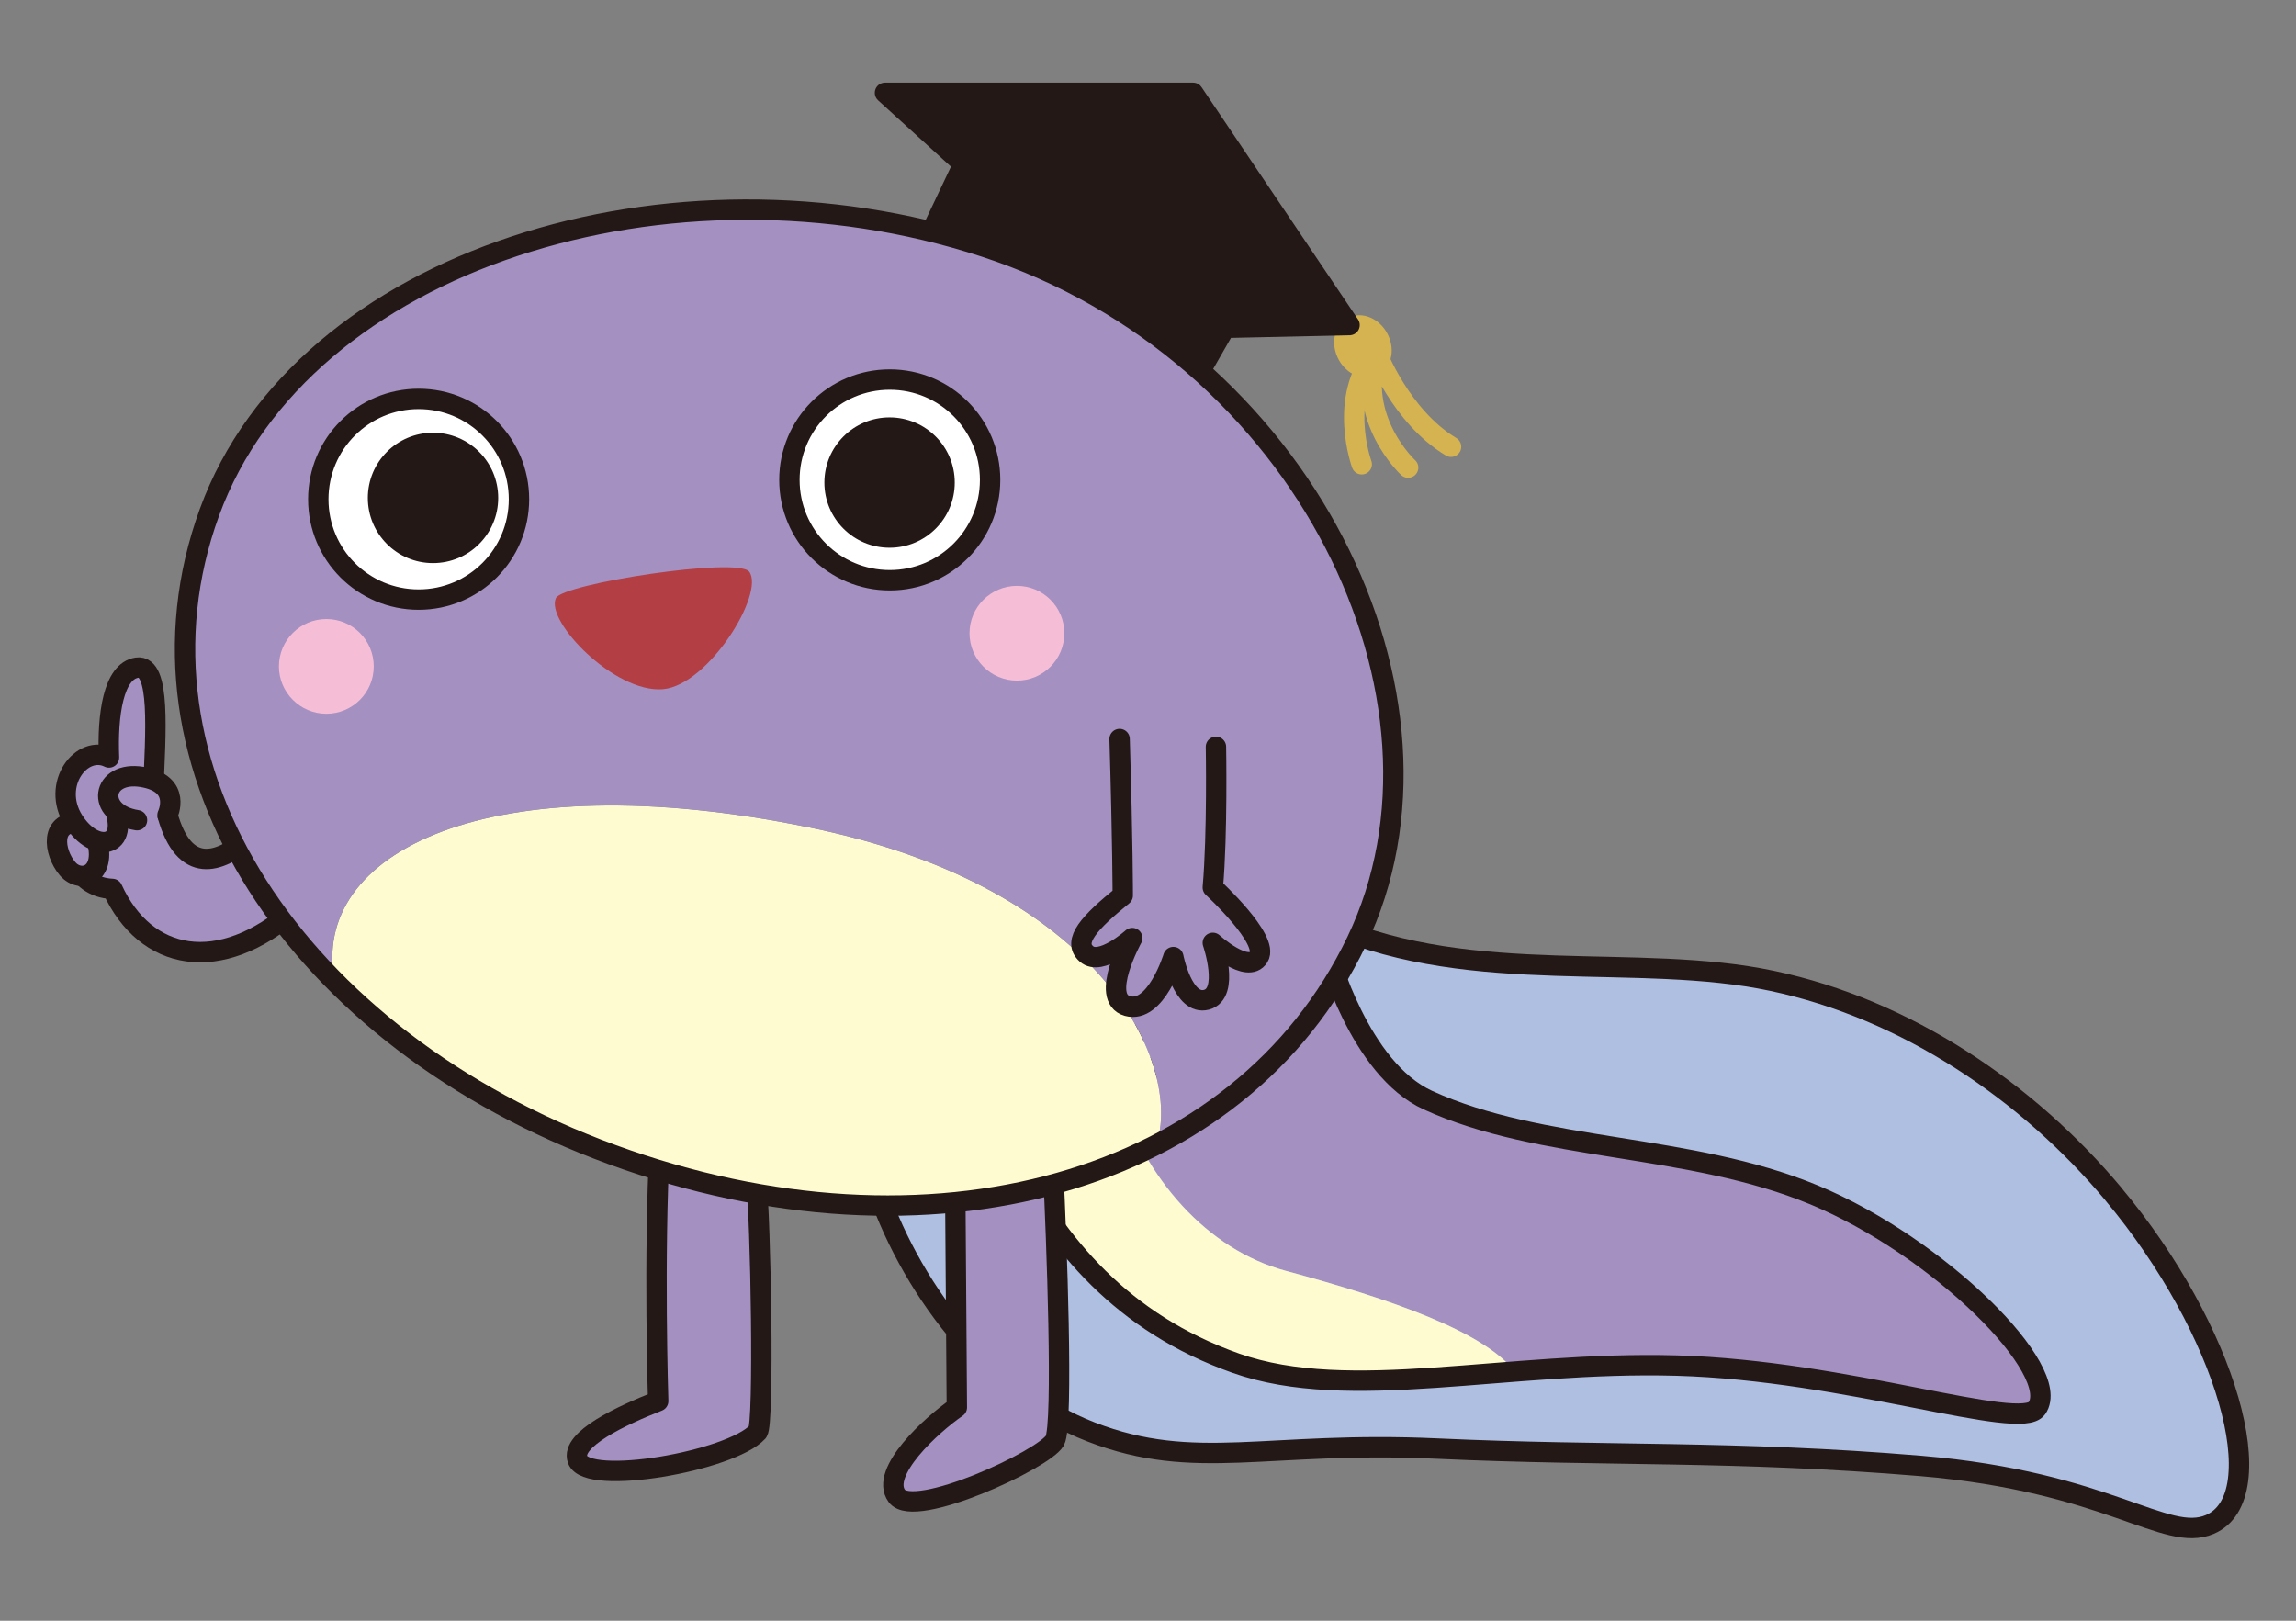 <?xml version="1.0" encoding="UTF-8"?><svg id="_レイヤー_2" xmlns="http://www.w3.org/2000/svg" viewBox="0 0 240.94 170.08"><rect x="0" y="0" width="240.94" height="170.08" fill="#808080" stroke="none"/><defs><style>.cls-1,.cls-2,.cls-3{fill:none;}.cls-4{fill:#fff;}.cls-4,.cls-5,.cls-6,.cls-7,.cls-8,.cls-2,.cls-3{stroke-linecap:round;stroke-linejoin:round;stroke-width:2.14px;}.cls-4,.cls-6,.cls-7,.cls-8,.cls-2{stroke:#231815;}.cls-9,.cls-8{fill:#a590c2;}.cls-10{fill:#f5bed6;}.cls-5{fill:#d4b350;}.cls-5,.cls-3{stroke:#d4b350;}.cls-6,.cls-11{fill:#231815;}.cls-7{fill:#afbfe2;}.cls-12{fill:#fffbd0;}.cls-13{fill:#b33e43;}</style></defs><g id="_レイヤー_1-2"><path class="cls-8" d="M17.58,85.54c1.78,6.32,5.43,5.07,8.45,2.49l4.98,7.39c-8.01,7.03-15.75,5.43-19.22-2.14-4.18-.18-4.54-4.72-4.54-4.72l7.92-6.41"/><path class="cls-8" d="M8.59,86.34c-3.47-.36-2.94,3.12-1.51,4.81,1.42,1.69,4.36.62,2.94-3.47"/><path class="cls-3" d="M152.27,46.88c-5.28-3.17-7.83-9.9-7.83-9.9-2.17,7.04,3.33,12.09,3.33,12.09"/><path class="cls-3" d="M144.45,36.98c-4.12,4.72-1.55,11.74-1.55,11.74"/><path class="cls-5" d="M144.63,35.48c.61,1.12.39,2.42-.5,2.9-.89.48-2.1-.03-2.71-1.15-.61-1.12-.39-2.42.5-2.9.89-.48,2.1.03,2.71,1.15Z"/><polygon class="cls-6" points="123.69 42.88 96.16 27.63 101.1 17.23 92.87 9.74 125.2 9.74 141.62 34.11 128.55 34.4 123.69 42.88"/><path class="cls-7" d="M221.79,125.31c-9.01-10.76-21.72-19.4-35.82-22.38-14.1-2.99-31.17.66-46.26-5.8l-47.92,26.86c3.48,10.78,11.77,22.05,22.72,26.28,10.94,4.23,18.4.91,36.31,1.74,17.91.83,31.01.17,50.74,1.82,19.73,1.66,25.7,8.12,30.34,6.14,6.77-2.9,1.82-20.4-10.12-34.66Z"/><path class="cls-9" d="M190.37,125.39c-13.18-5.47-28.6-4.48-40.54-9.95-7.19-3.29-10.45-15.42-10.45-15.42l-22.12,14.47c2.85,9.17,9.44,16.65,17.64,18.86,11.14,3,20.8,6.37,24.06,10.58,5.43-.42,11.12-.79,16.98-.63,17.91.5,36.07,6.96,37.81,4.48,2.74-3.92-10.2-16.91-23.38-22.39Z"/><path class="cls-12" d="M134.9,133.35c-8.21-2.21-14.8-9.68-17.64-18.86l-10.96,7.17c4.73,8.95,11.44,17.16,23.38,21.39,8.04,2.85,18.1,1.75,29.28.88-3.26-4.21-12.92-7.58-24.06-10.58Z"/><path class="cls-2" d="M190.37,125.39c-13.18-5.47-28.6-4.48-40.54-9.95-7.19-3.29-10.45-15.42-10.45-15.42l-33.08,21.64c4.73,8.95,11.44,17.16,23.38,21.39,11.94,4.23,28.35-.25,46.26.25,17.91.5,36.07,6.96,37.81,4.48,2.74-3.92-10.2-16.91-23.38-22.39Z"/><path class="cls-8" d="M100.24,124.48l.17,23.21c-2.65,1.82-8.12,6.8-6.3,9.29,1.82,2.49,15.42-3.81,16.58-5.8.93-1.6.17-21.56-.17-28.35"/><path class="cls-8" d="M69.24,119.84c-.66,12.1-.17,27.19-.17,27.19-3.81,1.49-9.21,4.01-8.46,6.13,1,2.82,16.08.17,18.9-2.9.7-.76.33-22.14-.17-26.78"/><path class="cls-12" d="M84.99,86.84c-33.82-6.94-52.52,2.69-49.87,16.13,7.51,7.58,17.43,13.91,29.14,18.19,20.9,7.64,41.58,6.91,57.09-1.05,2.73-8.07-5.27-26.89-36.36-33.27Z"/><path class="cls-9" d="M103.31,25.9c-32.75-10.7-71.6,1.21-81.33,27.86-6.3,17.24-.63,35.32,13.14,49.21-2.65-13.44,16.04-23.08,49.87-16.13,31.1,6.38,39.09,25.2,36.36,33.27,9.12-4.68,16.46-11.87,21.01-21.33,12.19-25.37-5.46-61.9-39.05-72.88Z"/><path class="cls-2" d="M142.36,98.78c-12.28,25.57-44.91,34.51-78.1,22.39C31.07,109.04,12.25,80.4,21.98,53.76c9.73-26.64,48.58-38.55,81.33-27.86,33.59,10.97,51.24,47.51,39.05,72.88Z"/><path class="cls-10" d="M39.22,69.93c0,2.75-2.23,4.97-4.97,4.97s-4.98-2.23-4.98-4.97,2.23-4.97,4.98-4.97,4.97,2.23,4.97,4.97Z"/><path class="cls-10" d="M111.69,66.45c0,2.75-2.23,4.97-4.97,4.97s-4.98-2.23-4.98-4.97,2.23-4.97,4.98-4.97,4.97,2.23,4.97,4.97Z"/><path class="cls-8" d="M117.49,77.55c.33,10.94.33,16.42.33,16.42-3.48,2.82-5.31,4.81-3.81,6.13,1.49,1.33,4.81-1.66,4.81-1.66,0,0-3.48,6.3-.5,7.13,2.98.83,4.81-5.14,4.81-5.14,0,0,1,5.14,3.48,4.48,2.49-.66.66-5.97.66-5.97,0,0,3.65,3.32,4.81,1.49,1.16-1.82-4.81-7.3-4.81-7.3.5-5.64.33-14.76.33-14.76"/><path class="cls-4" d="M103.9,50.36c0,5.82-4.71,10.53-10.53,10.53s-10.53-4.71-10.53-10.53,4.71-10.53,10.53-10.53,10.53,4.71,10.53,10.53Z"/><path class="cls-11" d="M100.19,50.64c0,3.78-3.06,6.84-6.84,6.84s-6.84-3.06-6.84-6.84,3.06-6.84,6.84-6.84,6.84,3.06,6.84,6.84Z"/><path class="cls-4" d="M54.46,52.39c0,5.82-4.71,10.53-10.53,10.53s-10.53-4.71-10.53-10.53,4.71-10.53,10.53-10.53,10.53,4.71,10.53,10.53Z"/><path class="cls-11" d="M52.28,52.25c0,3.78-3.06,6.84-6.84,6.84s-6.84-3.06-6.84-6.84,3.06-6.84,6.84-6.84,6.84,3.06,6.84,6.84Z"/><path class="cls-13" d="M58.34,62.76c.71-1.51,19.13-4.36,20.29-2.76,1.64,2.27-4.28,11.91-9.06,12.32-5.08.43-12.37-7.15-11.23-9.56Z"/><path class="cls-8" d="M16.07,83.14c.27-6.32.8-13.44-1.69-13.08s-3.12,4.98-2.94,9.43c-2.85-1.42-6.1,2.8-3.74,6.59,2.23,3.56,6.05,2.94,4.18-1.6"/><path class="cls-8" d="M14.38,86.07c-4.45-.71-3.74-5.25.53-4.54s2.67,4,2.67,4"/><rect class="cls-1" width="240.94" height="170.08"/></g></svg>